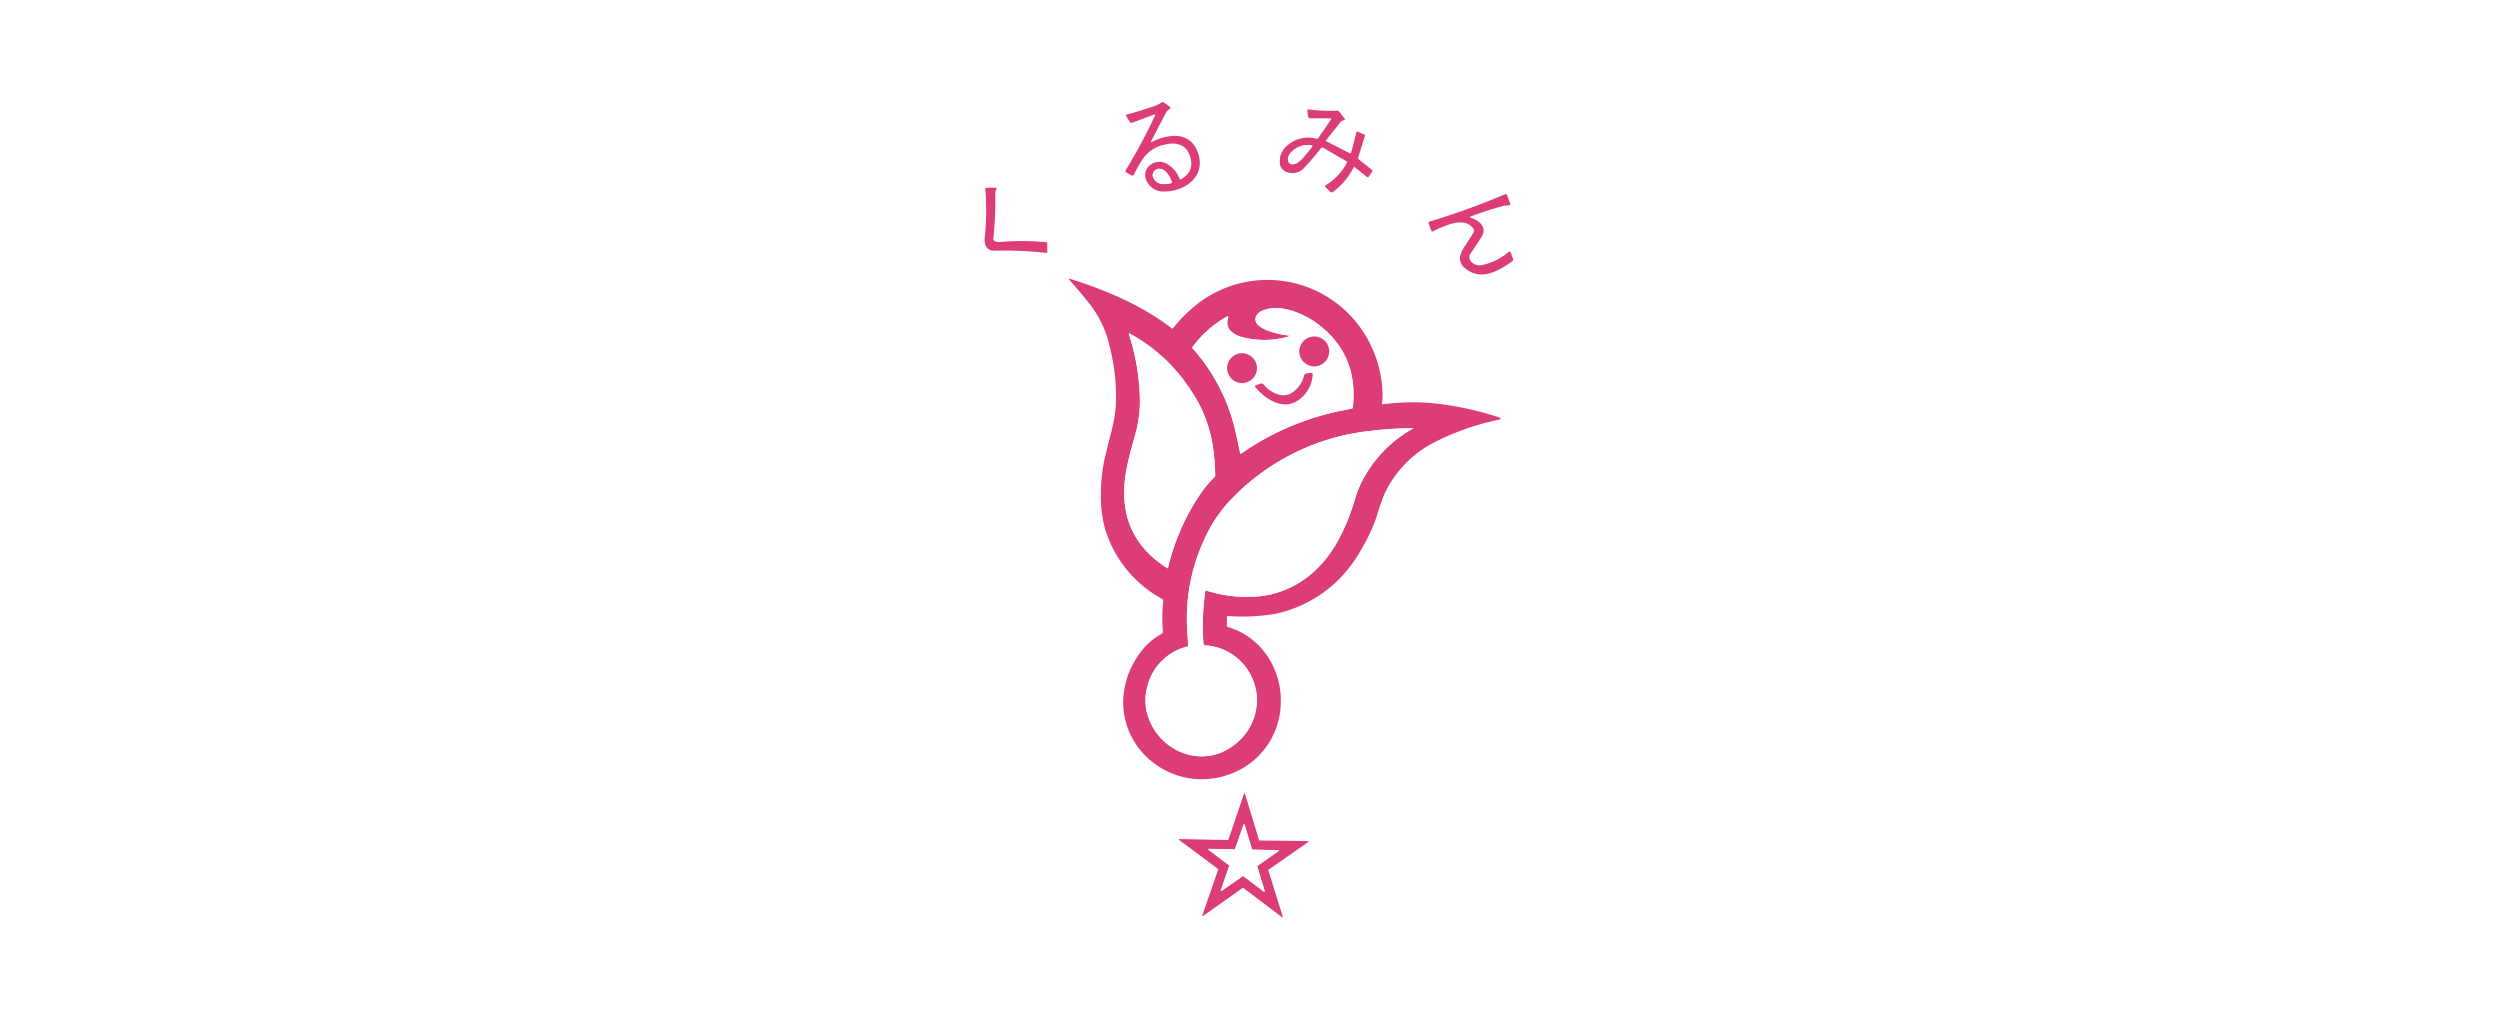 <svg xmlns="http://www.w3.org/2000/svg" width="490" height="200" viewBox="0 0 490 200">
  <g id="グループ_6262" data-name="グループ 6262" transform="translate(-2549 -2833)">
    <rect id="長方形_373" data-name="長方形 373" width="490" height="200" transform="translate(2549 2833)" fill="#fff"/>
    <g id="くるみんマークロゴ" transform="translate(2402.703 2707.6)">
      <path id="パス_100" data-name="パス 100" d="M426.039,153.221c3.254-1.624,7.436-2.091,8.985,1.952,1.8,4.709-2.449,7.808-6.644,7.767a3.615,3.615,0,0,1-3.079-1.576c-1.644-2.3.6-4.916,3.18-4.09a5.555,5.555,0,0,1,3,3.19.2.2,0,0,0,.277.088q2.95-1.708,1.583-5c-.758-1.83-2.6-2.28-4.4-1.878a6.911,6.911,0,0,0-4.5,2.635,24.005,24.005,0,0,0-1.9,3.265.352.352,0,0,1-.562.169l-.886-.511a.339.339,0,0,1-.135-.535,108.4,108.4,0,0,0,5.67-10.572q.179-.386-.22-.24l-4.192,1.546a.393.393,0,0,1-.518-.176l-.653-1.025q-.2-.315.139-.4,1.641-.4,5.017-1.526a6.757,6.757,0,0,0,1.82-.856.232.232,0,0,1,.3-.007l1.235.856a.273.273,0,0,1,.118.22.265.265,0,0,1-.111.22,2.03,2.03,0,0,0-.683.629q-1.783,3.38-2.97,5.717Q425.775,153.357,426.039,153.221Zm3.867,8.045a.118.118,0,0,0,.078-.152c-.4-1.079-1.184-2.537-2.372-2.622a1.254,1.254,0,0,0-1.228,1.874C427.078,161.618,428.6,161.645,429.906,161.266Z" transform="translate(-53.983)" fill="#dc3d78"/>
      <path id="パス_101" data-name="パス 101" d="M519.317,155.736a.085.085,0,0,0,.03.129L524,158.24a.2.2,0,0,0,.176,0,.2.2,0,0,0,.112-.133l1.052-4.083q.024-.1.115-.058l1.522.687a.058.058,0,0,1,.034.081l-1.38,4.425a.188.188,0,0,0,.068.223l2.6,2.084a.287.287,0,0,1,.064.436l-.619.9a.247.247,0,0,1-.406.061L525,160.993q-.159-.129-.254.054a13.478,13.478,0,0,1-4.019,4.767.411.411,0,0,1-.589-.047l-.846-.832q-.274-.267.057-.467a10.985,10.985,0,0,0,4.1-4.4.163.163,0,0,0-.074-.247l-4.53-2.618a.406.406,0,0,0-.518.1q-1.9,2.358-3.16,3.691a3.125,3.125,0,0,1-3.447.964,2,2,0,0,1-1.424-2.043,3.881,3.881,0,0,1,1.553-3.258,6.139,6.139,0,0,1,5.667-1.248.241.241,0,0,0,.277-.1l2.568-3.711q.135-.2-.1-.2h-3.989a.385.385,0,0,1-.423-.362l-.169-1.089q-.051-.335.277-.291a29.692,29.692,0,0,0,5.612.237.35.35,0,0,1,.311.142l1.13,1.424q.125.159-.058.24l-.47.21a.676.676,0,0,0-.267.2Zm-3.583,2.334a10.783,10.783,0,0,0,.907-1.167q.1-.166-.091-.2a4.344,4.344,0,0,0-4.31,1.715c-.69.849-.389,2.375,1.093,1.891C514.208,160.029,515.2,158.7,515.734,158.07Z" transform="translate(-113.153 -2.809)" fill="#dc3d78"/>
      <path id="パス_102" data-name="パス 102" d="M518.835,171.749c-.531.629-1.526,1.959-2.4,2.243-1.482.484-1.783-1.042-1.093-1.891a4.344,4.344,0,0,1,4.31-1.715q.189.03.091.2A10.784,10.784,0,0,1,518.835,171.749Z" transform="translate(-116.254 -16.487)" fill="#fff"/>
      <path id="パス_103" data-name="パス 103" d="M440.33,186.867c-1.309.379-2.828.352-3.522-.9a1.254,1.254,0,0,1,1.228-1.874c1.187.085,1.976,1.543,2.371,2.622a.118.118,0,0,1-.078.152Z" transform="translate(-64.407 -25.601)" fill="#fff"/>
      <path id="パス_104" data-name="パス 104" d="M341.545,205.612q.071.007.3.054a1.114,1.114,0,0,0,.3.024,48.134,48.134,0,0,1,9.229.034.211.211,0,0,1,.189.21v1.675q0,.213-.21.189a79.4,79.4,0,0,0-10.2-.423,1.688,1.688,0,0,1-1.732-1.133,4.486,4.486,0,0,1-.074-1.83,50.6,50.6,0,0,0,.071-9.131q-.02-.25.233-.25h1.82q.244,0,.152.227a1.962,1.962,0,0,0-.26.9,70.556,70.556,0,0,1-.365,8.789.6.6,0,0,0,.548.663Z" transform="translate(0 -32.84)" fill="#dc3d78"/>
      <path id="パス_105" data-name="パス 105" d="M604.726,203.1q-.355.135,0,.254c1.522.5,3.248,1.773,2.155,3.627q-.555.947-2.094,3.224a1.292,1.292,0,0,0-.169,1.536,2.241,2.241,0,0,0,2.148.927,11.677,11.677,0,0,0,5.328-2.585q.321-.25.463.132l.416,1.127a.444.444,0,0,1-.173.565c-2.771,1.989-6.2,3.918-9.269,1.3a2.386,2.386,0,0,1-.913-2.243,5.732,5.732,0,0,1,.927-2.023q1.211-1.9,1.651-2.595a.854.854,0,0,0-.081-1.018c-1.279-1.468-3.19-1.164-4.909-.562a20.132,20.132,0,0,0-2.876,1.245.225.225,0,0,1-.362-.139l-.521-1.414a.229.229,0,0,1,.169-.338,148.884,148.884,0,0,0,14.865-5.382.247.247,0,0,1,.325.142l.649,1.759a.2.2,0,0,1-.162.271,9.322,9.322,0,0,0-1.113.1Q607.906,201.9,604.726,203.1Z" transform="translate(-170.142 -35.279)" fill="#dc3d78"/>
      <path id="パス_106" data-name="パス 106" d="M449.652,272.4a45.543,45.543,0,0,1,9.675-.24,62.084,62.084,0,0,1,12.991,2.757q.944.311-.027.518a50.5,50.5,0,0,0-12.179,4.242,21.644,21.644,0,0,0-10.122,10.278,44.748,44.748,0,0,0-1.59,4.608,35.651,35.651,0,0,1-2.865,6.137,28.085,28.085,0,0,1-3.955,5.467,24.937,24.937,0,0,1-13.126,7.321,38.547,38.547,0,0,1-9.134.4.182.182,0,0,0-.216.206v1.715a.242.242,0,0,0,.169.23,14.109,14.109,0,0,1,8.3,6.563,15.7,15.7,0,0,1,2.077,8.864,15.044,15.044,0,0,1-9.834,13.373,15.594,15.594,0,0,1-18.847-6.3c-3.495-5.7-2.618-12.632,1.4-17.8a12.977,12.977,0,0,1,3.962-3.37.445.445,0,0,0,.227-.426,32.283,32.283,0,0,1,.081-6.083.272.272,0,0,0-.149-.274,23.255,23.255,0,0,1-11.245-13.738,23.166,23.166,0,0,1-.836-6.685,32.891,32.891,0,0,1,.88-7.72l1.164-4.655a31.8,31.8,0,0,0,.866-4.719,39.361,39.361,0,0,0-1.218-12.115,20.691,20.691,0,0,0-3.846-8.163q-1.7-2.162-3.918-4.662-.413-.463.179-.277c6.932,2.192,14,5.169,19.808,9.679a.156.156,0,0,0,.217-.027,27.466,27.466,0,0,1,5.721-5.464,22.388,22.388,0,0,1,29.7,3.681,23.15,23.15,0,0,1,5.6,13.62,12.925,12.925,0,0,1-.064,2.906Q449.47,272.423,449.652,272.4Zm-18.492-13.288a17.188,17.188,0,0,1-9.012.132c-1.15-.291-2.612-1.035-2.886-2.27a2.51,2.51,0,0,1,.051-1.482q.21-.531-.284-.247a21.485,21.485,0,0,0-6.658,5.91.2.2,0,0,0,.014.271,36.526,36.526,0,0,1,8.437,16.469q.585,2.564.876,4.1.034.173.179.071a52.578,52.578,0,0,1,20.159-8.522q1.215-.24,1.587-.325a.2.2,0,0,0,.166-.186q1.16-10.569-7.2-16.614c-2.639-1.9-7.223-3.792-10.491-2.392a2.211,2.211,0,0,0-1.3,1.184c-.974,2.51,5.058,3.583,6.336,3.691Q431.719,258.956,431.161,259.115Zm-31.049-.548q-.277-.152-.183.149a44.348,44.348,0,0,1,2.118,12.493,23.673,23.673,0,0,1-.829,6.851c-1.478,5.3-2.777,9.574-2.016,14.642.771,5.152,3.907,9.094,8.2,11.8q.129.081.162-.064a43.713,43.713,0,0,1,6.235-14.31,21.539,21.539,0,0,1,2.862-3.454.472.472,0,0,0,.149-.359,42.556,42.556,0,0,0-.65-6.8,26.4,26.4,0,0,0-4.215-9.98A32.61,32.61,0,0,0,400.111,258.567ZM414.865,309q.02-.142.159-.1a26.406,26.406,0,0,0,8.535,1.242,18.735,18.735,0,0,0,10.9-3.562c5.217-3.765,8.028-9.76,9.845-15.9a17.134,17.134,0,0,1,1.16-2.957,24.842,24.842,0,0,1,10.115-10.575q.088-.051-.014-.051a67.524,67.524,0,0,0-7.974.48,44.3,44.3,0,0,0-27.771,13.579,27.619,27.619,0,0,0-5.142,7.723,36.742,36.742,0,0,0-3.417,16.225q.017.954.264,4.564a.183.183,0,0,1-.149.213A10.639,10.639,0,0,0,403.457,328a9.86,9.86,0,0,0,.379,6.083c2.578,6.783,10.9,9.726,16.8,5a10.951,10.951,0,0,0,4.307-7.784,9.971,9.971,0,0,0-.551-4.391,10.769,10.769,0,0,0-9.547-7.263.364.364,0,0,1-.342-.338A49.537,49.537,0,0,1,414.865,309Z" transform="translate(-32.338 -67.753)" fill="#dc3d78"/>
      <path id="パス_107" data-name="パス 107" d="M478.406,270.365q.558-.159-.02-.21c-1.279-.108-7.311-1.181-6.336-3.691a2.211,2.211,0,0,1,1.3-1.184c3.268-1.4,7.852.487,10.491,2.392q8.359,6.045,7.2,16.614a.2.2,0,0,1-.166.186q-.372.085-1.587.325a52.578,52.578,0,0,0-20.159,8.522q-.145.1-.179-.071-.291-1.536-.876-4.1a36.526,36.526,0,0,0-8.437-16.469.2.2,0,0,1-.014-.271,21.485,21.485,0,0,1,6.658-5.91q.494-.284.284.247a2.51,2.51,0,0,0-.051,1.482c.274,1.235,1.735,1.979,2.886,2.27A17.188,17.188,0,0,0,478.406,270.365Zm8,2.92a2.933,2.933,0,1,0-2.933,2.933,2.933,2.933,0,0,0,2.933-2.933Zm-14.158,3.275a2.93,2.93,0,1,0-2.93,2.93A2.93,2.93,0,0,0,472.249,276.559Zm6.915,4.784c-1.871,1.3-4.33-.014-5.619-1.57a.563.563,0,0,0-.629-.169l-.927.342q-.244.091-.081.291c1.955,2.446,5.44,4.608,8.329,2.69a6.607,6.607,0,0,0,2.933-5.007q.057-.494-.426-.43l-.677.085a.663.663,0,0,0-.609.528A5.555,5.555,0,0,1,479.164,281.343Z" transform="translate(-79.584 -79.004)" fill="#fff"/>
      <path id="パス_108" data-name="パス 108" d="M421.251,279.54a32.61,32.61,0,0,1,11.837,10.968,26.4,26.4,0,0,1,4.215,9.98,42.552,42.552,0,0,1,.65,6.8.472.472,0,0,1-.149.359,21.537,21.537,0,0,0-2.862,3.454,43.713,43.713,0,0,0-6.235,14.31q-.034.145-.162.064c-4.3-2.706-7.432-6.648-8.2-11.8-.761-5.068.538-9.337,2.016-14.642a23.675,23.675,0,0,0,.829-6.851,44.348,44.348,0,0,0-2.118-12.493Q420.973,279.388,421.251,279.54Z" transform="translate(-53.478 -88.726)" fill="#fff"/>
      <circle id="楕円形_9" data-name="楕円形 9" cx="2.933" cy="2.933" r="2.933" transform="translate(400.957 191.348)" fill="#dc3d78"/>
      <circle id="楕円形_10" data-name="楕円形 10" cx="2.93" cy="2.93" r="2.93" transform="translate(386.806 194.626)" fill="#dc3d78"/>
      <path id="パス_109" data-name="パス 109" d="M497.55,304.589c1.289,1.556,3.748,2.869,5.619,1.57a5.554,5.554,0,0,0,2.294-3.241.663.663,0,0,1,.609-.528l.677-.085q.484-.064.426.43a6.607,6.607,0,0,1-2.933,5.007c-2.889,1.918-6.374-.244-8.329-2.689q-.162-.2.081-.291l.927-.342a.563.563,0,0,1,.629.169Z" transform="translate(-103.589 -103.819)" fill="#dc3d78"/>
      <path id="パス_110" data-name="パス 110" d="M444.156,366.3a49.537,49.537,0,0,0-.359,10.308.364.364,0,0,0,.342.338,10.769,10.769,0,0,1,9.547,7.263,9.971,9.971,0,0,1,.551,4.391,10.951,10.951,0,0,1-4.307,7.784c-5.9,4.729-14.226,1.786-16.8-5a9.86,9.86,0,0,1-.379-6.083,10.639,10.639,0,0,1,7.923-8.126.183.183,0,0,0,.149-.213q-.247-3.61-.264-4.564a36.742,36.742,0,0,1,3.417-16.225,27.618,27.618,0,0,1,5.142-7.723,44.3,44.3,0,0,1,27.771-13.579,67.524,67.524,0,0,1,7.974-.48q.1,0,.014.051a24.842,24.842,0,0,0-10.115,10.575,17.142,17.142,0,0,0-1.16,2.957c-1.817,6.144-4.628,12.138-9.845,15.9a18.735,18.735,0,0,1-10.9,3.562,26.406,26.406,0,0,1-8.535-1.242Q444.176,366.162,444.156,366.3Z" transform="translate(-61.629 -125.06)" fill="#fff"/>
      <path id="パス_111" data-name="パス 111" d="M467.672,555.2l9.479.112a.1.1,0,0,1,.058.193l-7.774,5.423a.1.1,0,0,0-.041.118l2.821,9.05a.1.1,0,0,1-.166.115l-7.561-5.717a.1.1,0,0,0-.122,0l-7.737,5.48a.1.1,0,0,1-.162-.122l3.106-8.958a.1.1,0,0,0-.037-.118l-7.6-5.667a.1.1,0,0,1,.064-.186l9.479.183a.1.1,0,0,0,.1-.071l3.038-8.982a.1.1,0,0,1,.2,0l2.754,9.073A.1.1,0,0,0,467.672,555.2Zm-1.37,1.79a.108.108,0,0,1-.1-.078l-1.465-4.8a.108.108,0,0,0-.206,0l-1.648,4.743a.108.108,0,0,1-.1.074l-5.02-.091a.108.108,0,0,0-.068.193l4,3.035a.108.108,0,0,1,.037.122l-1.637,4.746a.108.108,0,0,0,.162.125l4.124-2.869a.108.108,0,0,1,.125,0l4.009,3.024a.108.108,0,0,0,.169-.118l-1.455-4.807a.108.108,0,0,1,.041-.118l4.117-2.879a.108.108,0,0,0-.061-.2Z" transform="translate(-74.506 -265.063)" fill="#dc3d78"/>
      <path id="パス_112" data-name="パス 112" d="M477.554,568.831l5.02.1a.108.108,0,0,1,.061.2l-4.117,2.879a.108.108,0,0,0-.041.118l1.455,4.807a.108.108,0,0,1-.169.118l-4.009-3.024a.108.108,0,0,0-.125,0l-4.124,2.869a.108.108,0,0,1-.162-.125l1.637-4.746a.108.108,0,0,0-.037-.122l-4-3.035a.108.108,0,0,1,.068-.193l5.02.091a.108.108,0,0,0,.1-.074l1.648-4.743a.108.108,0,0,1,.206,0l1.465,4.8A.108.108,0,0,0,477.554,568.831Z" transform="translate(-85.758 -276.902)" fill="#fff"/>
    </g>
  </g>
</svg>
